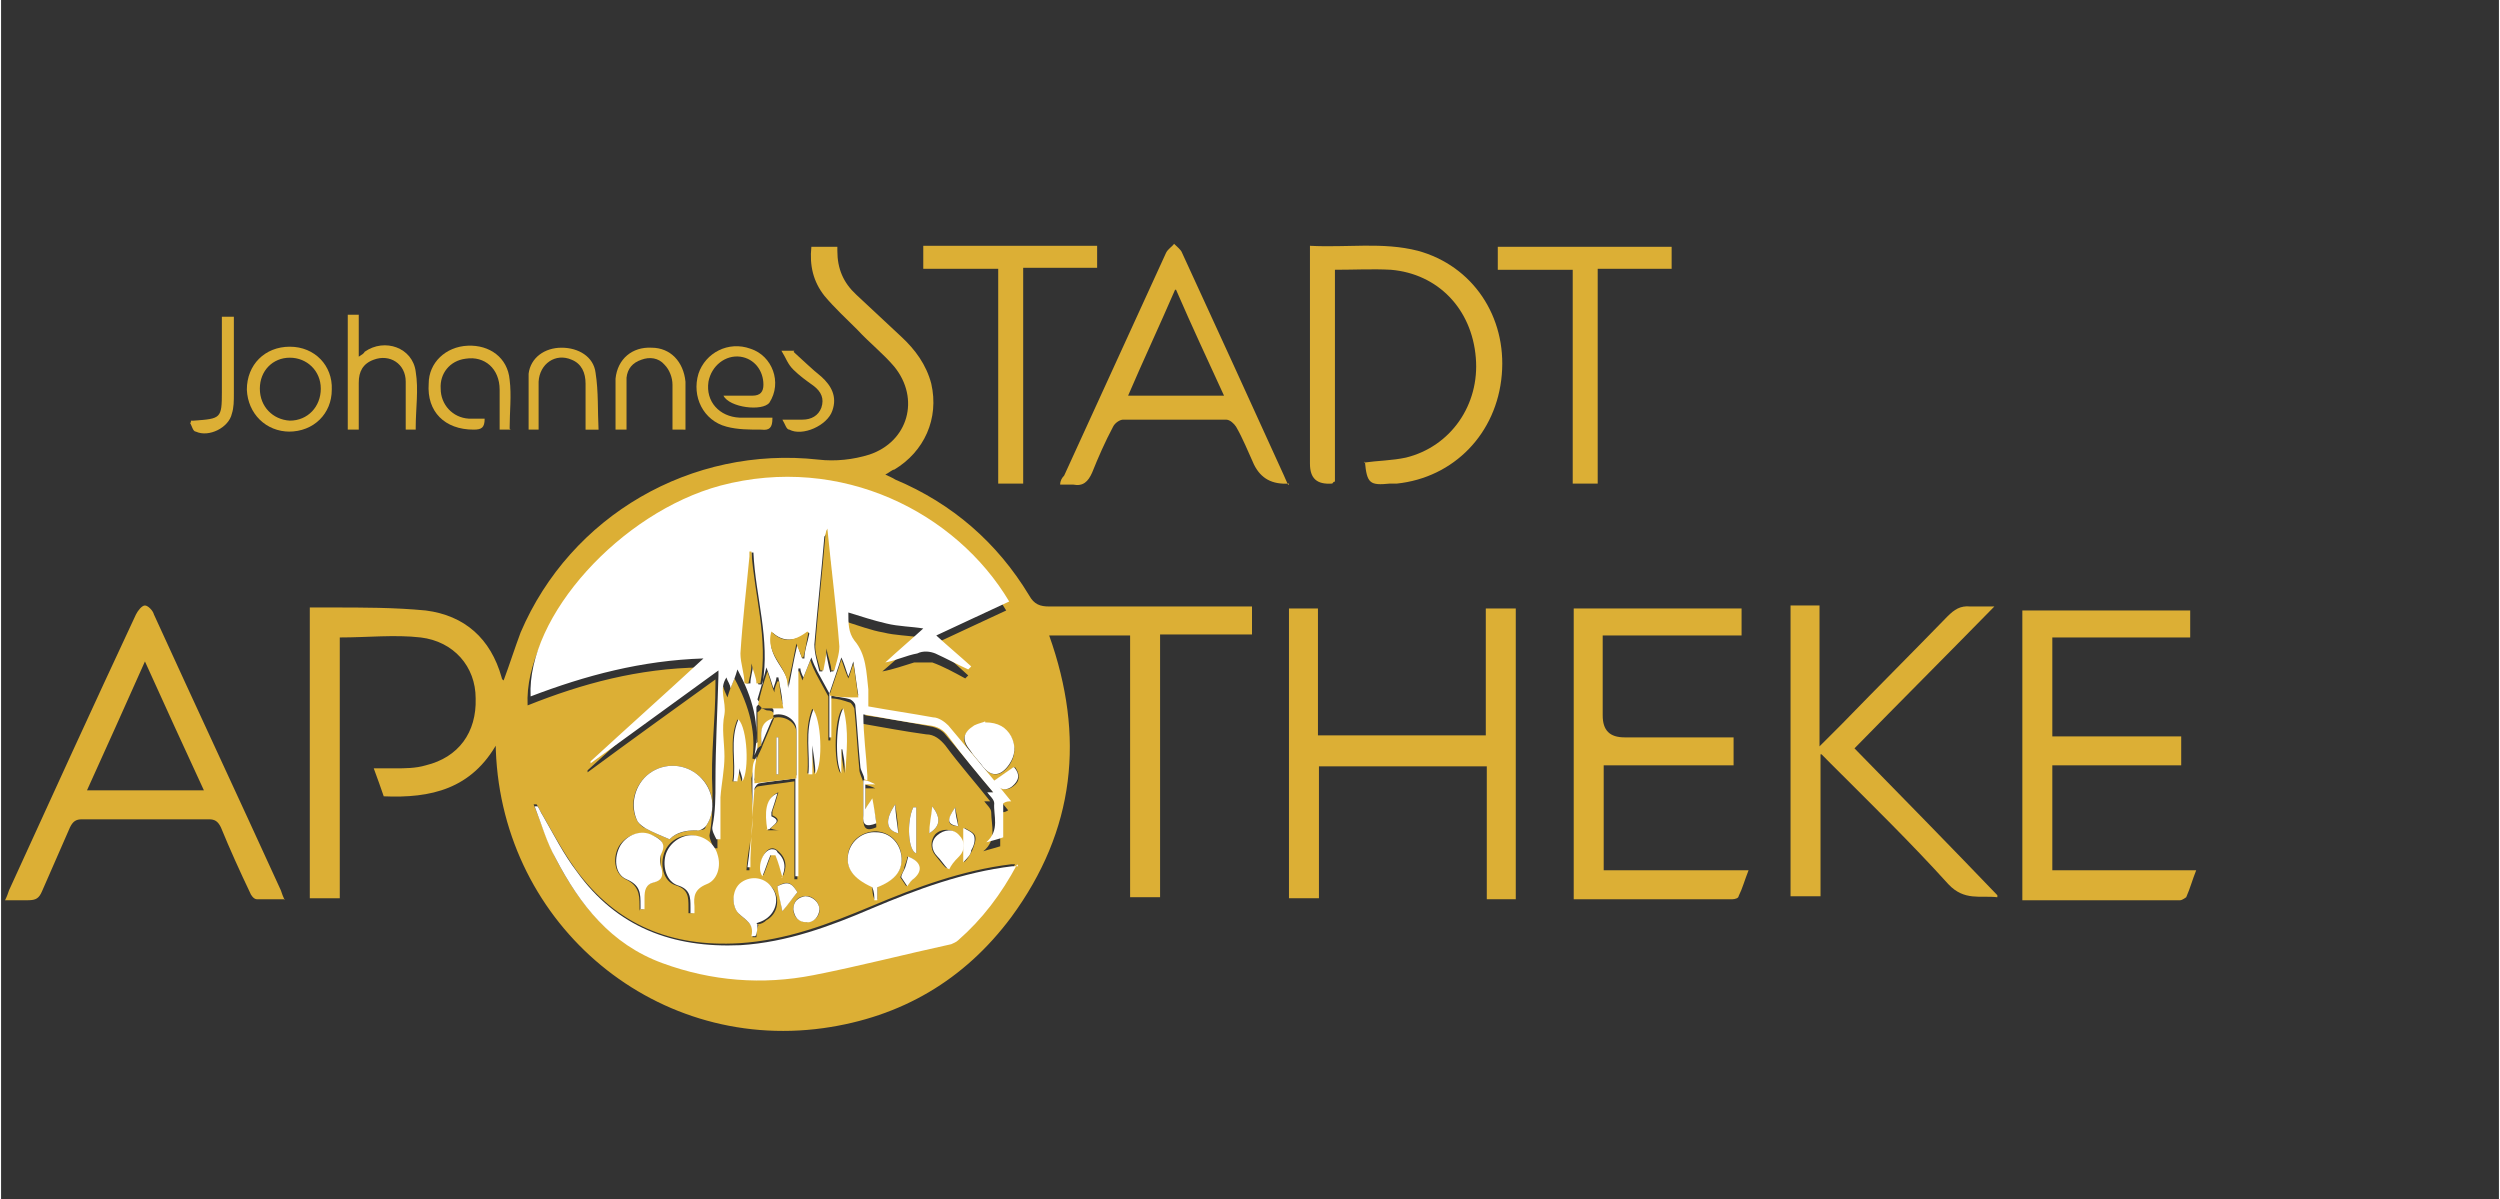 <?xml version="1.0" encoding="UTF-8"?>
<svg id="Ebene_1" data-name="Ebene 1" xmlns="http://www.w3.org/2000/svg" width="88.2mm" height="42.3mm" version="1.1" viewBox="0 0 250 120">
  <rect x="0" y="0" width="250" height="120" fill="#333333" stroke="none"/>
  <defs>
    <style>
      .cls-1 {
        fill: #dcaf35;
      }

      .cls-1, .cls-2 {
        stroke-width: 0px;
      }

      .cls-2 {
        fill: #fff;
      }
    </style>
  </defs>
  <path class="cls-1" d="M49.7,74.3c-2.6,4.7-6.7,5.6-11.4,5.4-.3-.9-.6-1.7-1-2.8h2.1c1,0,2.1,0,3.1-.3,3.3-.8,5.1-3.3,5-6.7,0-3.2-2.2-5.7-5.5-6.1-2.6-.3-5.3,0-8.1,0v26.1h-3v-29.1h2.2c3.1,0,6.3,0,9.4.3,3.9.5,6.5,2.8,7.6,6.7,0,0,0,.2.2.3.6-1.6,1.1-3.2,1.7-4.8,5-11.7,17.1-18.7,29.8-17.3,1.7.2,3.5,0,5.1-.5,3.9-1.3,5.1-5.6,2.5-8.8-1.1-1.3-2.5-2.4-3.7-3.7-1.1-1.1-2.3-2.2-3.3-3.4-1.1-1.4-1.5-3-1.3-4.9h2.6v.4c0,1.8.6,3.2,1.9,4.4,1.5,1.4,3,2.8,4.5,4.2,1.4,1.3,2.5,2.8,3,4.7.8,3.5-.7,6.8-3.7,8.6-.2,0-.5.3-.9.5.4.2.7.3,1,.5,5.7,2.4,10.2,6.3,13.4,11.6.5.9,1.1,1.1,2,1.1h20.3v2.8h-9.2v26.3h-3v-26.2h-8.1c3.6,10.1,2.6,19.5-3.8,28.2-4.7,6.3-11,10-18.8,11.1-17.3,2.4-32.6-10.9-32.8-28.6h.2ZM75.5,76c0,.6-.3,1.3-.4,1.9,0,1.5.2,2.9,0,4.4,0,1.6-.4,3.2-.5,4.8h.3v-.9c0-2.3.2-4.6.4-6.9,0-.2.3-.6.5-.6,1.2-.2,2.4-.3,3.6-.5v9.8h.3v-20.8h.2c0,.2.2.5.3.9.3-.8.5-1.3.8-2,.2.6.4,1,.6,1.4.4.7.8,1.5,1.2,2.2h0v4.4h.2v-4.2c.7,0,1.3.2,1.9.4.2,0,.4.4.5.6.2,2,.3,4,.5,6.1,0,.4.3.9.4,1.3v3.7c0,1,.4,1.2,1.3.8,0-.7-.2-1.5-.4-2.5-.4.5-.5.7-.7,1.1v-2.5h1c-.4-.2-.8-.3-1.1-.4,0-2-.3-4-.4-6.1,2.3.4,4.4.8,6.6,1.1.8,0,1.4.5,1.9,1.1,1.4,1.9,3,3.7,4.5,5.6h-.6c.2.3.7.7.7,1.1,0,1.3.6,2.8-.8,3.9.6-.2,1.1-.3,1.7-.5v-3.4c.3,0,.5,0,.8-.2-2.1-2.6-4.2-5.1-6.3-7.6-.3-.4-.9-.7-1.5-.8-2.1-.4-4.3-.8-6.5-1.1v-1.7c-.2-1.7,0-3.5-1.4-4.9-.7-.8-.7-1.7-.6-2.8,1.3.4,2.6.9,3.8,1.1,1.2.3,2.5.3,3.7.5-1.2,1.1-2.5,2.3-3.8,3.4,1.1-.2,2.2-.6,3.2-.9.6,0,1.2,0,1.8,0,1.1.4,2.2,1,3.3,1.6l.3-.3c-1.1-1-2.2-2-3.5-3.1,2.6-1.2,4.9-2.3,7.3-3.4-5.3-8.9-16.8-14.9-28.9-11.6-10,2.7-19.4,13.1-19,21.1,5.5-2.2,11.1-3.7,17.3-3.8-3.9,3.6-7.6,6.9-11.3,10.3,0,0,0,0,0,.2,4.2-3.1,8.5-6.2,12.8-9.3v.5c0,3.6-.5,7.1-.3,10.7,0,1.5,0,2.9-.3,4.4,0,.4.3.9.4,1.3h.4v-4.2c0-1.4.3-2.7.4-4.1,0-1.4,0-2.9,0-4.2.2-1.2-.6-2.5.2-3.7,0,.3.2.6.4,1.1.2-.7.4-1.2.7-1.9,1.5,2.8,2.3,5.6,1.7,8.6h0v-.6ZM101.7,86.5h-.6c-4.9.6-9.5,2.3-14,4.2-4.3,1.8-8.5,3.4-13.2,3.7-6.8.4-12.3-1.8-16.4-7.4-1.3-1.8-2.3-3.7-3.4-5.6-.2-.3-.3-.6-.5-.9,0,0-.2,0-.3,0,.7,1.7,1.3,3.5,2.1,5.2,2.4,4.7,5.6,8.7,10.7,10.5,4.9,1.8,10,2.2,15.1,1.2,4.6-.9,9.2-2,13.8-3.1.3,0,.5-.2.7-.4,2.4-2.1,4.3-4.6,5.9-7.6h0ZM66.9,84c.6-.6,1.6-.9,2.7-.9s.8-.3,1-.5c1-1.5.7-3.7-.7-4.9-1.4-1.3-3.5-1.4-5-.3s-2.1,3.2-1.2,4.8c.2.3.5.6.8.7.7.4,1.5.7,2.4,1.1ZM69,91.4h.2c0-.2,0-.5,0-.7,0-1,0-1.7,1.2-2.2,1.1-.4,1.5-1.9,1.1-3-.3-1.1-1.4-1.9-2.6-1.9s-2.3.8-2.6,2c-.3,1.1,0,2.6,1.2,3,1.3.4,1.3,1.2,1.3,2.2v.6h.2ZM87.7,88.7c1.8-.6,2.6-1.7,2.4-3.2-.2-1.3-1.2-2.2-2.5-2.3-1.3,0-2.5.8-2.8,2.1-.3,1.5.4,2.5,2.4,3.4,0,.4,0,.8.2,1.3h.3c0-.4,0-.8,0-1.4h0ZM64,91h.3v-1.1c0-.8,0-1.3,1-1.6.6-.2.9-.6.7-1.4,0-.4,0-1,0-1.5.5-1.1,0-1.5-.9-1.8-1.2-.5-2.5,0-3.2,1-.7,1.1-.6,2.8.6,3.4,1.3.6,1.4,1.5,1.4,2.6s0,.2.1.4ZM98.5,72.3c-.2,0-.7.2-1.1.4-1.2.7-1.3,1.5-.4,2.5.4.5.8.9,1.1,1.4,1,1.2,1.9,1.2,2.8,0,.6-.9.7-1.8.2-2.8-.5-.9-1.3-1.4-2.6-1.4ZM75.7,92.5c.4,0,.7-.2.9-.4,1.1-.6,1.4-2,.7-3.1-.7-1-2.1-1.3-3.1-.6-1,.7-1.2,2.2-.3,3.1.6.6,1.6,1,1.3,2.3,0,0,.2,0,.4,0,0-.4,0-.8.2-1.2h0ZM94.7,86.9c.3-.3.6-.8,1-1.3.5-.6.6-1.5,0-2.1s-1.6-.6-2.2,0c-.5.6-.5,1.5,0,2.1s.7.9,1,1.2h0ZM81.2,70.9c-.9,2.3-.3,4.4-.5,6.5h.4v-2.9h0c0,.9.2,1.8.3,2.9.8-1.1.6-5.6-.3-6.6h0ZM73.3,78.2h.3c0-.4.2-.8.2-1.3,0,.5.2.8.3,1.3.7-1.1.5-5.3-.4-6.2-.9,2.1-.2,4.2-.5,6.2h0ZM84.1,75c0,.7.2,1.6.3,2.4,0-2.1.4-4.2-.2-6.5-.8,1-.9,5.4-.2,6.5,0-1,0-1.8,0-2.4ZM79.3,91c0,.8.5,1.2,1.3,1.3.7,0,1.4-.6,1.3-1.3,0-.7-.7-1.4-1.4-1.3-.8,0-1.2.6-1.2,1.3ZM91.6,80.8h-.3c-.7,1.5-.5,4.4.3,4.6v-4.6ZM78.2,87.8c.5-1,.4-1.9-.4-2.6-.2-.2-.4-.3-.6-.3-.9,0-1.5,1.9-.9,2.7.3-.7.5-1.4.8-2.1h.5c.2.7.4,1.5.7,2.2h0ZM90.7,85.7c0,.4-.2.7-.3,1.1,0,.3-.3.7-.4,1,.2.3.4.6.6.9.2-.3.5-.6.7-.8.9-.8.7-1.8-.7-2.2h.1ZM79.7,89.3c-.6-1-1-1.2-2-.6.2.7.3,1.5.5,2.5.5-.7,1-1.3,1.5-1.9ZM101.4,76.8c-.7.5-1.3.9-2,1.4.5.7,1.1,1.1,1.9.5.7-.5.7-1.2.2-1.9h0ZM76.7,83.1h1.4c-.3,0-.7,0-1.1-.2.4-.4,1.3-.8.2-1.3,0,0,0-.3,0-.4.2-.6.4-1.2.6-1.9-1.2.5-1.3,1.9-1,3.7h0ZM89.5,80.5c-1.1,1.6-.9,2.6.3,2.9,0-1-.2-2-.3-2.9ZM96.4,82.9v3.4c.4-.4.6-.8.8-1.2.2-.5.4-1,.3-1.4s-.7-.6-1-.8h-.1ZM92.9,83.4c1.1-.7,1.2-1.5.3-2.7,0,1-.2,1.7-.3,2.7ZM95.8,82.7c0-.6-.2-1.2-.3-1.9-.9,1.4-.8,1.8.3,1.9ZM83.2,81.1h0v-4.7h0v4.6h0ZM83.4,88.6h0v-4.8h0v4.7h0Z"/>
  <path class="cls-1" d="M148.6,60.9h3v29.1h-2.9v-13.3h-16.8v13.2h-3v-29h2.9v12.7h16.8v-12.8h0Z"/>
  <path class="cls-1" d="M28.4,90h-2.8c-.3,0-.6-.4-.7-.7-1-2.1-2-4.3-2.9-6.5-.3-.6-.6-.8-1.2-.8h-12.7c-.6,0-.9.2-1.2.8-.9,2.1-1.9,4.3-2.8,6.4-.3.7-.6.9-1.4.9H.4c.2-.4.3-.7.4-1,4.2-9.2,8.4-18.4,12.7-27.6.2-.4.6-.9.9-.9s.8.5.9.9c4.2,9.2,8.5,18.4,12.7,27.6.1.3.2.6.4,1h0ZM14.4,66.2c-2,4.5-3.9,8.7-5.8,12.9h11.7c-2-4.3-3.9-8.5-5.9-12.9Z"/>
  <path class="cls-1" d="M160.3,63.6v8c0,1.5.7,2.2,2.2,2.2h10.9v2.8h-13v10.5h14.5c-.4,1-.6,1.8-1,2.6,0,.2-.4.3-.6.3h-15.9v-29.1h16.8v2.7s-13.9,0-13.9,0Z"/>
  <path class="cls-1" d="M182,74.7c.9-.9,1.6-1.6,2.3-2.3,3.5-3.6,7-7.1,10.5-10.7.7-.7,1.3-1.1,2.3-1h2.4c-4.8,4.9-9.4,9.5-14,14.2,4.8,4.9,9.6,9.8,14.3,14.7v.2c-1.7-.2-3.3.4-4.9-1.3-3.8-4.2-7.8-8.1-11.8-12.1s-.5-.6-.7-.9c-.1,0-.2,0-.3,0v14.2h-3v-29.1h2.9v13.9h0Z"/>
  <path class="cls-1" d="M205.3,73.7h12.9v2.9h-12.9v10.5h14.4c-.4,1-.6,1.8-1,2.7,0,0-.4.3-.6.3h-15.5s-.2,0-.3,0v-29h16.8v2.7h-13.8v10.1h0Z"/>
  <path class="cls-1" d="M136.4,46.3c1.4-.2,2.8-.2,4.2-.5,4.5-1.1,7.4-5.3,7-10-.4-4.9-3.8-8.4-8.5-8.8-1.8-.1-3.7,0-5.6,0v21.2c-.2,0-.2.2-.3.2-1.5.1-2.2-.5-2.2-2v-21.8c3.7.2,7.3-.4,10.8.5,5.5,1.5,8.9,6.6,8.4,12.4-.5,5.9-4.8,10.3-10.5,10.9h-.7c-2,.2-2.3,0-2.5-2.2h0Z"/>
  <path class="cls-1" d="M128.9,48.4c-1.7.1-2.8-.5-3.5-1.9-.6-1.3-1.1-2.6-1.8-3.8-.2-.3-.6-.7-1-.7h-10.3c-.3,0-.8.3-1,.7-.8,1.5-1.5,3.1-2.1,4.6-.4.9-.9,1.4-1.9,1.2h-1.3c0-.4.2-.7.4-.9,3.4-7.4,6.8-14.9,10.2-22.3.2-.4.6-.6.8-.9.3.3.7.6.8.9,3.4,7.4,6.8,14.8,10.2,22.3.1.2.2.5.4.9h.1ZM117.5,29c-1.6,3.7-3.2,7.1-4.7,10.6h9.6c-1.6-3.5-3.2-6.9-4.8-10.6h0Z"/>
  <path class="cls-1" d="M102.3,48.4h-2.5v-21.5h-7.5v-2.3h17.4v2.2h-7.4v21.5h0Z"/>
  <path class="cls-1" d="M149.8,27v-2.3h17.4v2.2h-7.4v21.5h-2.5v-21.4s-7.5,0-7.5,0Z"/>
  <path class="cls-1" d="M77.2,41.9c0,.9-.3,1.2-1.1,1.1-1.2,0-2.4,0-3.5-.3-2.3-.6-3.5-3-2.8-5.3.7-2.1,3-3.3,5.2-2.5,2.2.7,3.2,3.4,1.9,5.4h0c-.7.9-4,.5-4.6-.7h2.9c.8,0,1.1-.4,1.1-1.1,0-1.4-.9-2.6-2.3-2.8-1.5-.2-2.9.9-3.2,2.5-.3,2,1.1,3.5,3.1,3.6h3.3Z"/>
  <path class="cls-1" d="M41.5,43h-1v-4.8c0-1.8-1.6-2.8-3.2-2.2-1.1.4-1.5,1.2-1.5,2.3v4.7h-1.1v-11.5h1.1v4.2c.3-.2.5-.3.6-.5,2-1.4,4.8-.4,5.1,2,.3,1.8,0,3.7,0,5.6v.2Z"/>
  <path class="cls-1" d="M28.9,43.2c-2.4,0-4.2-1.8-4.3-4.2,0-2.5,1.8-4.3,4.3-4.3s4.3,1.9,4.2,4.3c0,2.4-1.8,4.2-4.3,4.2h.1ZM28.9,35.8c-1.7,0-3,1.3-3,3.1s1.3,3.1,3,3.2c1.8,0,3.1-1.4,3.1-3.2s-1.4-3.1-3.1-3.1Z"/>
  <path class="cls-1" d="M51,43h-1.1v-4c0-2.1-1.5-3.4-3.4-3.1-1.6.2-2.6,1.5-2.5,3,0,1.6,1.2,2.9,2.8,3h1.6c0,.9-.3,1.1-1.1,1.1-2.9,0-4.7-1.8-4.5-4.6,0-2.1,1.7-3.7,3.9-3.8s4,1.2,4.2,3.4c.2,1.6,0,3.2,0,4.9h0Z"/>
  <path class="cls-1" d="M53.8,43h-1c0-1.9,0-3.8,0-5.6.2-1.6,1.6-2.6,3.3-2.6s3.2.9,3.4,2.5c.3,1.9.2,3.8.3,5.7h-1.3v-4.6c0-1.1-.4-2-1.4-2.4-1.6-.7-3.2.4-3.3,2.2v4.8Z"/>
  <path class="cls-1" d="M68.3,43h-1.1v-4.5c0-.7-.3-1.5-.8-2-.6-.7-1.5-.8-2.3-.5-.9.3-1.4.9-1.5,1.8,0,1.1,0,2.2,0,3.3v1.9h-1.1c0-1.7,0-3.4,0-5.1.2-2,1.7-3.2,3.6-3.1,1.9,0,3.2,1.4,3.4,3.4v4.8h-.2Z"/>
  <path class="cls-1" d="M19,42.1c.2,0,.3,0,.3,0,2.7-.2,2.8-.2,2.8-2.9v-7.5h1.2v7.7c0,.7,0,1.4-.2,2-.3,1.4-2.3,2.4-3.6,1.8-.3,0-.4-.6-.6-.9h.1Z"/>
  <path class="cls-1" d="M79.3,35.2c.9.8,1.8,1.7,2.8,2.5,1,.9,1.6,2,1.1,3.4-.5,1.5-3,2.6-4.3,1.9-.3,0-.4-.5-.7-1h2c.9,0,1.6-.4,1.9-1.2.3-.9,0-1.6-.8-2.2-.7-.5-1.4-1-2-1.6s-.7-1.1-1.2-1.9h1.3l-.2.3v-.2Z"/>
  <path class="cls-2" d="M86.4,78c0-.4-.4-.9-.4-1.3-.2-2-.3-4-.5-6.1,0-.2-.3-.5-.5-.6-.6-.2-1.2-.2-1.9-.4v4.2h-.2v-4.4c.9,0,1.8,0,2.9.2-.2-1.2-.3-2.2-.5-3.4-.2.6-.3,1-.5,1.5-.3-.8-.4-1.3-.7-1.9-.4,1.3-.8,2.4-1.2,3.6-.4-.7-.8-1.5-1.2-2.2-.2-.4-.4-.8-.6-1.4-.3.7-.5,1.3-.8,2-.2-.4-.3-.7-.3-.9h-.2v20.8h-.3v-9.8c-1.3.2-2.5.3-3.6.5-.2,0-.5.4-.5.6-.2,2.3-.3,4.6-.4,6.9v.9h-.3c.2-1.6.5-3.2.5-4.8s0-2.9,0-4.4.2-1.3.4-1.9c0,.8,0,1.5-.2,2.4,1.5-.2,2.9-.4,4.2-.5v-4.6c0-1-1.3-1.8-2.4-1.4.2-.5.2-.8-.5-.9-.2,0-.4-.2-.6-.2h2.1c0-1-.3-1.9-.4-2.7h-.2c0,.3-.2.7-.3,1.1-.2-.7-.4-1.3-.7-2.1-.3,1.2-.6,2.2-.9,3.2,0,0,.2.3.3.4,0,0-.4.2-.4.4v3.6c.2-.2.4-.3.5-.4l-.7,1.6c.6-3.1-.2-5.8-1.7-8.6-.2.7-.4,1.2-.7,1.9,0-.4-.3-.7-.4-1.1-.8,1.2,0,2.4-.2,3.7-.3,1.4,0,2.8,0,4.2,0,1.4-.3,2.7-.4,4.1v4.2h-.4c-.2-.4-.5-.9-.4-1.3.3-1.5.3-2.9.3-4.4,0-3.6.2-7.1.3-10.7v-.5c-4.3,3.1-8.5,6.2-12.8,9.3,0,0,0,0,0-.2,3.7-3.4,7.4-6.7,11.3-10.3-6.2.2-11.8,1.7-17.3,3.8-.4-8,9-18.4,19-21.1,12.1-3.2,23.6,2.7,28.9,11.6-2.4,1.1-4.7,2.2-7.3,3.4,1.2,1.1,2.4,2.1,3.5,3.1l-.3.3c-1.1-.5-2.2-1.1-3.3-1.6-.5-.2-1.2-.3-1.8,0-1.1.2-2.1.7-3.2.9,1.3-1.2,2.6-2.3,3.8-3.4-1.2-.2-2.5-.2-3.7-.5-1.3-.3-2.5-.7-3.8-1.1,0,1.1,0,2,.6,2.8,1.2,1.4,1.2,3.2,1.4,4.9v1.7c2.2.4,4.3.7,6.5,1.1.5,0,1.1.4,1.5.8,2.1,2.5,4.2,5,6.3,7.6-.3,0-.5,0-.8.2v3.4c-.5.2-1,.3-1.7.5,1.4-1.2.7-2.7.8-3.9,0-.4-.5-.8-.7-1.1h.6c-1.6-1.9-3.1-3.7-4.5-5.6-.5-.7-1.1-1-1.9-1.1-2.2-.3-4.3-.7-6.6-1.1,0,2.1.3,4.1.4,6.1h0v.5ZM83.1,67.2h.2c.2-.8.5-1.6.5-2.4-.3-3.8-.7-7.7-1.2-11.8,0,.4,0,.5-.2.7-.3,3.6-.7,7.2-1,10.8,0,.9.3,1.8.5,2.7h.3c0-.6.2-1.3.3-2.2.2.9.3,1.6.5,2.3h0ZM75.1,55.2v.5c-.3,3.2-.7,6.5-.9,9.7,0,1,.2,2,.4,3h.4c0-.6.2-1.1.3-2,.2.9.3,1.5.5,2.1h.4c.8-4.5-.7-8.8-.9-13.2h-.2ZM80.8,63.3c-1.3.9-2.5,1-3.6,0-.8,2.5,1.8,3.7,1.6,5.6.3-1.4.5-2.7.9-4.4.2.6.3,1,.5,1.4h.2c0-.8.3-1.5.5-2.5h0Z"/>
  <path class="cls-2" d="M101.7,86.5c-1.6,3-3.5,5.5-5.9,7.6-.2.2-.5.3-.7.4-4.6,1-9.2,2.2-13.8,3.1-5.1,1-10.2.6-15.1-1.2-5.2-1.9-8.3-5.9-10.7-10.5-.9-1.6-1.4-3.4-2.1-5.2,0,0,.2,0,.3,0,.2.3.3.6.5.9,1.1,1.9,2.1,3.9,3.4,5.6,4,5.6,9.6,7.7,16.4,7.4,4.7-.3,9-1.9,13.2-3.7,4.5-1.9,9.1-3.6,14-4.2h.6,0Z"/>
  <path class="cls-2" d="M66.9,84c-.9-.4-1.7-.7-2.4-1.1-.3-.2-.6-.4-.8-.7-.8-1.6-.3-3.7,1.2-4.8,1.5-1.1,3.6-1,5,.3s1.7,3.4.7,4.9c-.2.3-.7.6-1,.5-1.1,0-2,.2-2.7.9Z"/>
  <path class="cls-2" d="M69,91.4c0-.2,0-.4,0-.6,0-1,0-1.8-1.3-2.2-1.1-.4-1.5-1.8-1.2-3,.3-1.1,1.4-2,2.6-2s2.3.8,2.6,1.9c.4,1.2,0,2.6-1.1,3-1.2.5-1.3,1.2-1.2,2.2v.7h-.4Z"/>
  <path class="cls-2" d="M87.7,88.7c0,.5,0,.9,0,1.4h-.3c0-.4,0-.8-.2-1.3-2-.9-2.7-2-2.4-3.4.3-1.3,1.5-2.2,2.8-2.1,1.3,0,2.3,1,2.5,2.3.2,1.5-.6,2.5-2.4,3.2h0Z"/>
  <path class="cls-2" d="M64,91c0,0,0-.2,0-.4,0-1.2,0-2-1.4-2.6-1.2-.5-1.3-2.2-.6-3.4.7-1.1,2.1-1.6,3.2-1,.8.4,1.4.8.9,1.8-.2.4-.2,1,0,1.5.2.8,0,1.2-.7,1.4-.9.2-1,.8-1,1.6v1.1h-.3Z"/>
  <path class="cls-2" d="M98.5,72.3c1.3,0,2.1.5,2.6,1.4.5,1,.4,1.9-.2,2.8-.9,1.3-1.9,1.3-2.8,0-.4-.5-.8-.9-1.1-1.4-.9-1.1-.7-1.8.4-2.5.4-.2.9-.3,1.1-.4Z"/>
  <path class="cls-2" d="M75.7,92.5c0,.4,0,.8-.2,1.2,0,0-.2,0-.4,0,.3-1.3-.6-1.6-1.3-2.3s-.7-2.4.3-3.1,2.4-.5,3.1.6c.7,1,.4,2.4-.7,3.1-.3.2-.6.3-.9.4h0Z"/>
  <path class="cls-2" d="M94.7,86.9c-.3-.3-.6-.8-1-1.2-.6-.6-.7-1.5,0-2.1s1.6-.7,2.2,0c.6.6.6,1.5,0,2.1s-.8.9-1,1.3h0Z"/>
  <path class="cls-2" d="M81.2,70.9c.9,1,1.1,5.5.3,6.6,0-1.1-.2-2-.3-2.9h0v2.9h-.4c.2-2.1-.4-4.2.5-6.5h0Z"/>
  <path class="cls-2" d="M73.3,78.2c.3-2-.4-4.1.5-6.2.9.9,1.1,5.1.4,6.2,0-.5-.2-.8-.3-1.3,0,.5-.2.9-.2,1.3h-.4Z"/>
  <path class="cls-2" d="M84.1,75c0,.6,0,1.4,0,2.4-.7-1.1-.5-5.5.2-6.5.6,2.3.3,4.4.2,6.5,0-.9-.2-1.8-.3-2.4Z"/>
  <path class="cls-2" d="M79.3,91c0-.8.5-1.2,1.2-1.3.7,0,1.4.6,1.4,1.3s-.6,1.4-1.3,1.3c-.8,0-1.2-.5-1.3-1.3Z"/>
  <path class="cls-2" d="M91.6,80.8v4.6c-.8-.2-1-3.1-.3-4.6h.3Z"/>
  <path class="cls-2" d="M86.4,78.1c.3,0,.7.2,1.1.4h-1v2.5c.2-.4.4-.6.7-1.1.2,1,.3,1.8.4,2.5-1,.4-1.4.2-1.3-.8v-3.7h0v.2Z"/>
  <path class="cls-2" d="M78.2,87.8c-.2-.7-.4-1.5-.7-2.2h-.5c-.3.7-.5,1.4-.8,2.1-.6-.8,0-2.6.9-2.7.2,0,.5,0,.6.3.8.7.9,1.6.4,2.6h0Z"/>
  <path class="cls-2" d="M90.7,85.7c1.4.5,1.6,1.4.7,2.2-.3.2-.5.5-.7.8-.2-.3-.4-.6-.6-.9,0-.3.3-.7.4-1s.2-.7.3-1.1h-.1Z"/>
  <path class="cls-2" d="M79.7,89.3c-.5.6-.9,1.2-1.5,1.9-.2-1-.4-1.7-.5-2.5,1-.5,1.4-.4,2,.6Z"/>
  <path class="cls-2" d="M101.4,76.8c.6.7.5,1.3-.2,1.9-.8.6-1.4.2-1.9-.5.7-.5,1.3-.9,2-1.4h0Z"/>
  <path class="cls-2" d="M76.7,83.1c-.3-1.8-.2-3.2,1-3.7-.2.7-.4,1.3-.6,1.9,0,0,0,.4,0,.4,1.1.5.2.8-.2,1.3h1.1-1.4Z"/>
  <path class="cls-2" d="M89.5,80.5c0,1,.2,1.9.3,2.9-1.2-.3-1.4-1.3-.3-2.9Z"/>
  <path class="cls-2" d="M96.4,82.9c.3.2.9.4,1,.8s0,.9-.3,1.4c0,.4-.4.8-.8,1.2v-3.4h.1Z"/>
  <path class="cls-2" d="M92.9,83.4c0-.9.2-1.7.3-2.7.9,1.2.8,2-.3,2.7Z"/>
  <path class="cls-2" d="M95.8,82.7c-1.1-.2-1.2-.6-.3-1.9,0,.8.2,1.3.3,1.9Z"/>
  <path class="cls-2" d="M83.2,81.1v-4.6h0v4.7h0Z"/>
  <path class="cls-2" d="M83.4,88.6v-4.7h0v4.8h0Z"/>
  <path class="cls-1" d="M77.2,71.9c1-.4,2.4.3,2.4,1.4v4.6c-1.4.2-2.7.3-4.2.5,0-.9,0-1.7.2-2.4h0c.2-.5.5-1,.7-1.6h0c.4-.9.7-1.7,1.1-2.6h-.2ZM77.8,73.8h-.2v3.7h.2v-3.7Z"/>
  <path class="cls-1" d="M83.1,67.2c0-.7-.3-1.3-.5-2.3,0,.9-.2,1.6-.3,2.2h-.3c-.2-.9-.6-1.8-.5-2.7.3-3.6.7-7.2,1-10.8,0,0,0-.3.2-.7.4,4.1.9,7.9,1.2,11.8,0,.8-.3,1.6-.5,2.4h-.3Z"/>
  <path class="cls-1" d="M75.1,55.2c.3,4.4,1.7,8.7.9,13.2h-.4c0-.6-.3-1.1-.5-2,0,.9-.2,1.4-.3,2h-.4c0-1-.4-2-.4-3,.2-3.2.6-6.5.9-9.7v-.5h.2Z"/>
  <path class="cls-1" d="M80.8,63.3c-.2,1-.3,1.8-.5,2.5h-.2c0-.4-.3-.7-.5-1.4-.3,1.6-.6,3-.9,4.4.2-2-2.3-3.2-1.6-5.6,1.1,1.2,2.3,1,3.6,0h0Z"/>
  <path class="cls-1" d="M82.9,69.6c.4-1.2.8-2.3,1.2-3.6.2.6.4,1.2.7,1.9.2-.5.3-.9.5-1.5.2,1.2.3,2.2.5,3.4-1.1,0-2,0-2.9-.2h0Z"/>
  <path class="cls-1" d="M76.1,70.8c0,0-.4-.3-.3-.4.2-1,.5-2,.9-3.2.3.8.4,1.4.7,2.1,0-.5.2-.8.3-1.1h.2c0,.8.2,1.7.4,2.7h-2.2Z"/>
  <path class="cls-1" d="M76.2,74.5c0,0-.2.2-.5.4v-3.6c0,0,.3-.2.4-.4h0c.2,0,.4.2.6.2.7,0,.7.4.5.9h0c-1.4.5-1.1,1.6-1.1,2.6h0Z"/>
  <path class="cls-2" d="M77.8,73.8v3.7h-.2v-3.7h.2Z"/>
  <path class="cls-2" d="M76.1,74.5c0-1-.3-2.1,1.1-2.6-.4.9-.7,1.7-1.1,2.6Z"/>
</svg>